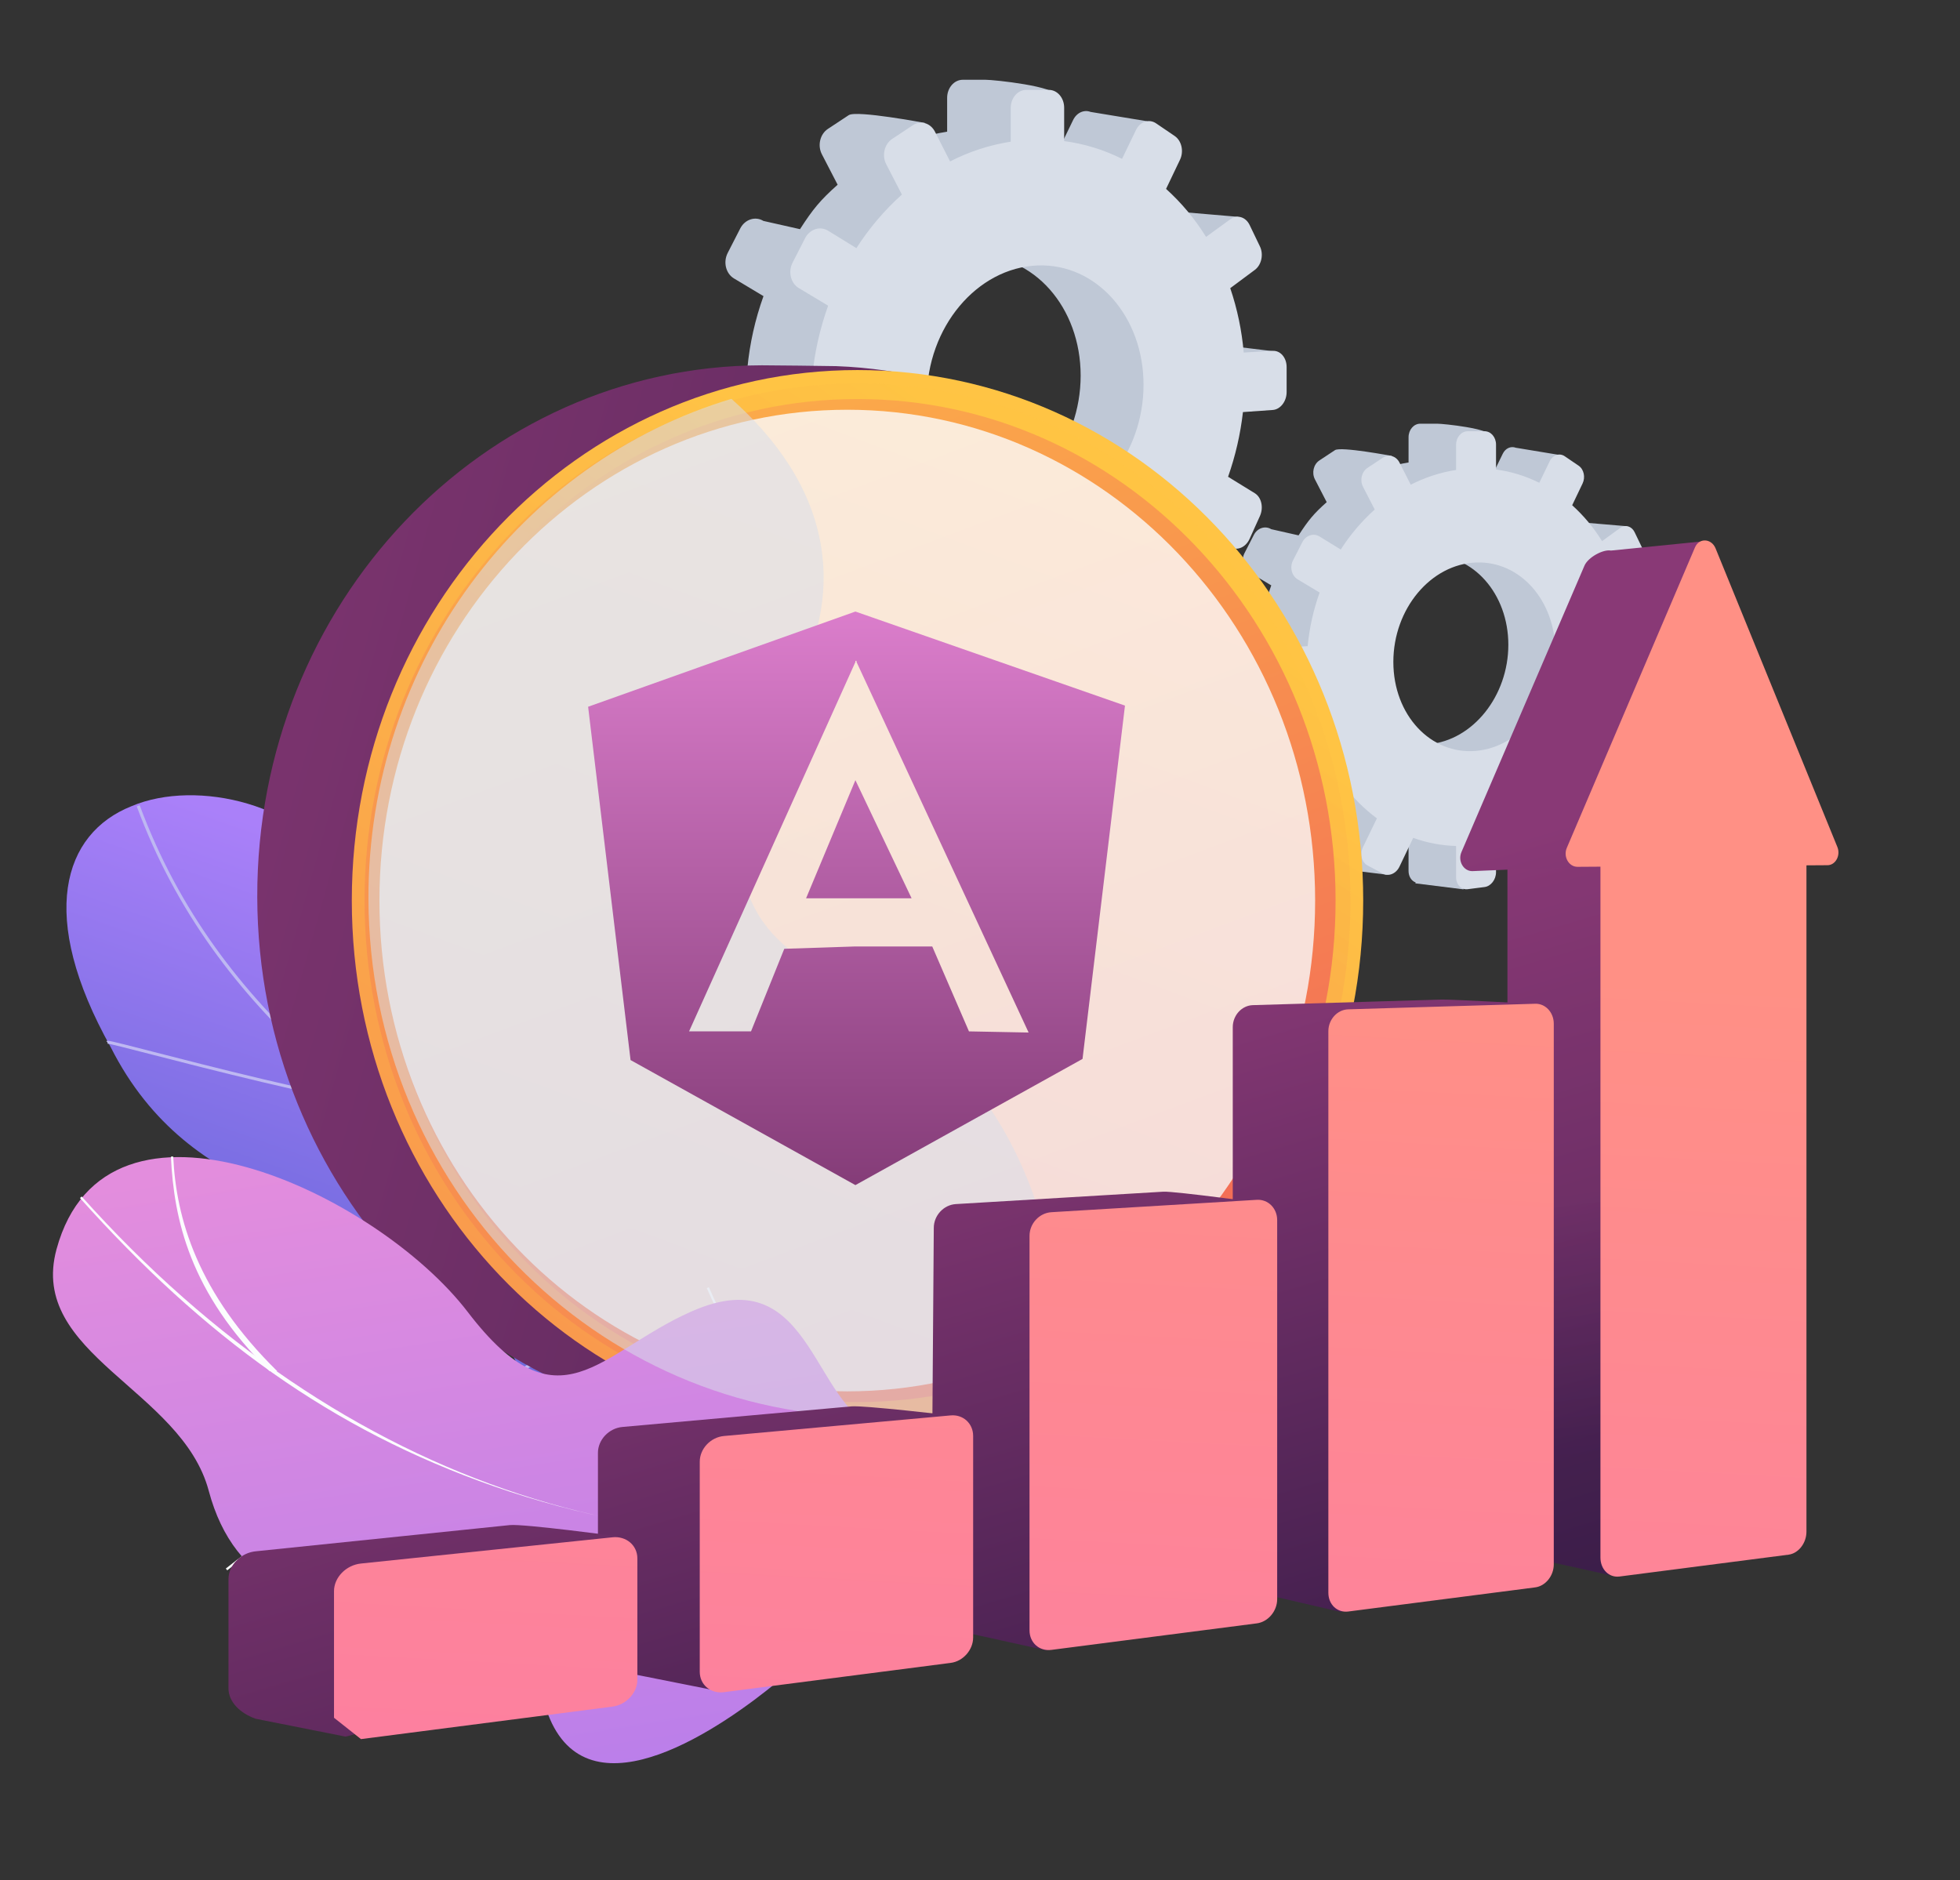 <svg width="516" height="495" viewBox="0 0 516 495" fill="none" xmlns="http://www.w3.org/2000/svg">
<rect x="0" y="0" width="516" height="495" fill="#333333" stroke="none"/>
<path d="M264.97 429.671C274.567 418.941 283.95 407.962 293.118 396.734C293.423 396.752 278.067 369.159 256.91 365.612C215.482 359.106 213.187 324.189 207.231 307.33C199.586 282.952 180.433 265.616 161.889 280.584C140.997 296.771 110.399 264.818 89.599 229.89C80.506 211.979 51.942 204.86 34.585 212.259C16.575 219.439 9.772 241.136 29.186 275.761C50.102 317.148 91.85 317.836 114.977 328.065C137.696 338.083 127.373 370.114 156.529 371.463C181.627 373.34 207.475 368.182 214.241 391.179C220.662 414.113 233.139 426.859 264.97 429.671Z" fill="url(#paint0_linear_252_118)"/>
<path d="M281 418.462C280.84 418.253 231.599 377.453 175.995 343.898C167.421 338.131 158.578 332.466 150.026 326.987C102.401 296.483 57.417 267.654 36.77 212L35.999 212.288C56.737 268.202 101.833 297.094 149.575 327.678C158.124 333.155 166.962 338.818 175.547 344.589C231.45 378.328 280.091 418.716 280.363 419L281 418.462Z" fill="#BEB8F2"/>
<path d="M102.876 292L103 291.219C82.124 287.654 54.824 280.63 40.158 276.859C28.288 273.804 28.264 273.828 28 274.131L28.28 274.399L28.349 274.78C28.854 274.767 33.761 276.03 39.974 277.628C54.65 281.402 81.969 288.435 102.876 292Z" fill="#BEB8F2"/>
<path d="M84.568 275.293C74.769 257.207 72.988 241.414 73.213 231.343C73.462 220.374 76.131 213.201 76.658 212.574L76.411 212.352L76.367 211.805C76.116 211.826 75.968 212.029 75.78 212.399C73.099 217.687 66.606 243.93 83.837 275.723L84.568 275.293Z" fill="#BEB8F2"/>
<path d="M209.525 364.36L210.114 363.738C181.86 334.78 179.777 287.522 180.203 268.547C180.225 267.527 180.232 267.198 180.203 267.047L179.374 267.177L179.788 267.112L179.374 267.174C179.385 267.283 179.374 267.86 179.358 268.528C179.056 282.215 180.119 295.444 182.517 307.86C187.128 331.712 196.211 350.721 209.525 364.36Z" fill="#BEB8F2"/>
<path d="M134.566 363.124L134.285 362.798L134.427 363.205L133.938 363.057V362.534C134.344 362.11 162.97 340.843 192.835 351.899L192.555 352.713C163.008 341.78 134.825 362.899 134.566 363.124ZM134.284 362.798L134.14 362.389L134.284 362.798Z" fill="#BEB8F2"/>
<path d="M272.863 411.596C267.644 405.293 261.366 392.357 261.098 366.531C261.084 365.064 261.084 365.064 260.924 364.901L260.351 365.538L260.638 365.213L260.234 365.319C260.249 365.42 260.253 365.933 260.26 366.524C260.529 392.616 266.916 405.738 272.227 412.148L272.863 411.596Z" fill="#BEB8F2"/>
<path d="M260.062 402.223L260.551 401.508C248.423 392.61 226.388 397.074 214.332 400.53C213.95 400.639 213.704 400.711 213.611 400.731L213.774 401.586C213.872 401.565 214.138 401.49 214.549 401.373C226.462 397.957 248.216 393.53 260.062 402.223Z" fill="#BEB8F2"/>
<path d="M418.086 200.163L420.126 195.672C420.891 193.989 420.436 191.968 419.11 191.154L413.827 187.911C415.284 183.78 416.269 179.498 416.763 175.146L422.659 174.732C424.18 174.626 425.408 173.039 425.408 171.187V166.263C425.408 164.41 424.18 162.979 422.659 163.066L416.918 163.392C416.543 159.067 415.648 154.803 414.253 150.692L419.11 147.099C419.265 146.983 419.408 146.852 419.538 146.708L420.159 148.323L428.135 138.524L417.722 137.637C417.518 137.36 417.261 137.126 416.965 136.95C416.669 136.774 416.341 136.659 416 136.612C415.382 136.546 414.762 136.717 414.266 137.091L409.469 140.573C407.29 137.058 404.625 133.868 401.552 131.097L401.915 130.342L409.246 131.838L410.176 119.714L399.049 117.874C397.769 117.385 396.32 118.006 395.624 119.456L392.851 125.159C389.295 123.393 392.243 121.532 388.201 120.994L392.427 114.776C392.427 112.837 380.046 111.547 378.374 111.547H373.897C372.202 111.547 370.824 113.139 370.824 115.104V121.762C366.64 122.412 362.587 123.727 358.818 125.656L366.466 120.043C366.466 120.043 352.996 117.493 351.461 118.504L347.362 121.211C345.811 122.234 345.279 124.47 346.176 126.207L349.275 132.2C345.881 135.219 344.438 136.961 341.869 140.946L334.666 139.317C333.076 138.339 331.034 139.003 330.109 140.803L327.643 145.603C326.712 147.415 327.265 149.677 328.875 150.635L334.681 154.112C333.037 158.68 331.972 163.436 331.51 168.269L324.544 168.666C322.669 168.774 321.144 170.535 321.144 172.603V178.099C321.144 179.973 322.398 181.433 324.03 181.591L331.946 182.858C332.575 186.85 333.662 190.757 335.185 194.501L328.875 199.084C327.265 200.252 326.712 202.578 327.643 204.271L330.109 208.758C331.034 210.439 345.707 211.463 345.707 211.463L341.045 204.943C343.53 208.295 346.498 211.26 349.853 213.742L346.176 221.319C345.279 223.167 345.811 225.339 347.362 226.165L351.461 228.348C351.713 228.482 351.985 228.574 352.267 228.621L352.25 228.697L365.037 230.271L366.288 220.63C367.789 220.861 369.303 220.998 370.821 221.039V229.287C370.821 230.753 371.589 231.915 372.684 232.319L372.626 232.56L385.296 234.141L385.549 218.499C387.87 217.613 390.108 216.522 392.236 215.24L395.614 221.769C395.788 222.135 396.048 222.454 396.371 222.7C396.693 222.946 397.07 223.111 397.47 223.182L409.714 224.84L405.521 213.311L403.829 213.83L401.039 208.364C404.016 205.398 406.623 202.083 408.804 198.493L414.269 201.764C415.607 202.581 417.316 201.856 418.086 200.163ZM376.132 195.938C364.145 197.005 354.196 186.497 354.196 172.445C354.196 158.393 364.145 146.636 376.125 146.198C387.823 145.771 397.092 156.322 397.092 169.748C397.092 183.174 387.823 194.898 376.132 195.938ZM427.327 168.955L435.621 165.033L427.327 164.027V168.955ZM417.153 202.431L426.641 203.71L428.025 200.477L420.166 195.703L417.153 202.431Z" fill="#BFC8D6"/>
<path d="M434.889 164.887L429.18 165.213C428.808 160.902 427.918 156.65 426.53 152.551L431.359 148.966C432.677 147.989 433.129 145.913 432.369 144.331L430.34 140.114C429.575 138.523 427.875 138.017 426.541 138.989L421.772 142.463C419.607 138.959 416.957 135.777 413.901 133.013L416.646 127.271C417.432 125.622 416.972 123.536 415.599 122.606L411.947 120.118C410.565 119.177 408.794 119.754 407.992 121.413L405.24 127.1C401.664 125.314 397.816 124.133 393.852 123.605V117.038C393.852 115.102 392.508 113.531 390.846 113.533H386.394C384.709 113.533 383.339 115.122 383.339 117.082V123.72C379.178 124.371 375.148 125.684 371.403 127.608L368.43 121.767C367.556 120.051 365.615 119.472 364.091 120.481L360.014 123.181C358.472 124.203 357.944 126.44 358.835 128.164L361.917 134.139C358.473 137.232 355.463 140.776 352.971 144.676L347.395 141.246C345.813 140.269 343.782 140.935 342.864 142.729L340.417 147.518C339.491 149.325 340.04 151.572 341.64 152.533L347.414 155.997C345.78 160.554 344.721 165.296 344.261 170.115L337.336 170.514C335.472 170.621 333.955 172.38 333.955 174.441V179.92C333.955 181.982 335.472 183.544 337.336 183.412L344.446 182.91C345.014 187.496 346.181 191.988 347.915 196.272L341.637 200.845C340.037 202.01 339.487 204.329 340.414 206.017L342.86 210.492C343.779 212.167 345.809 212.567 347.391 211.393L353.736 206.675C356.204 210.016 359.153 212.973 362.488 215.45L358.831 223.005C357.941 224.848 358.469 227.014 360.011 227.837L364.088 230.014C365.611 230.828 367.552 229.999 368.427 228.171L372.051 220.586C375.674 221.896 379.484 222.616 383.336 222.717V230.942C383.336 232.898 384.706 234.314 386.391 234.099L390.843 233.528C392.505 233.316 393.849 231.573 393.849 229.637V221.503C397.644 220.509 401.275 218.973 404.63 216.941L407.988 223.458C408.791 225.015 410.562 225.363 411.944 224.245L415.595 221.288C416.962 220.183 417.429 218.029 416.643 216.491L413.381 210.089C416.34 207.129 418.932 203.823 421.102 200.244L426.535 203.503C427.869 204.303 429.568 203.58 430.333 201.89L432.362 197.412C433.122 195.734 432.671 193.718 431.353 192.907L426.099 189.676C427.548 185.555 428.528 181.285 429.02 176.945L434.884 176.531C436.394 176.424 437.616 174.842 437.616 172.994V168.083C437.621 166.227 436.399 164.799 434.889 164.887ZM388.623 197.684C376.706 198.753 366.82 188.279 366.82 174.268C366.82 160.257 376.706 148.523 388.623 148.088C400.248 147.656 409.463 158.173 409.463 171.566C409.463 184.96 400.248 196.643 388.623 197.684Z" fill="#D8DEE8"/>
<path d="M312.586 139.566L315.316 133.559C316.339 131.307 315.732 128.603 313.958 127.513L306.897 123.176C308.847 117.649 310.165 111.919 310.828 106.096L318.717 105.544C320.751 105.401 322.393 103.277 322.393 100.799V94.21C322.393 91.733 320.751 89.81 318.717 89.934L311.035 90.373C310.533 84.587 309.336 78.882 307.47 73.382L313.958 68.561C314.165 68.406 314.356 68.231 314.529 68.038L315.36 70.197L326.032 57.088L312.1 55.901C311.828 55.53 311.483 55.218 311.088 54.982C310.692 54.747 310.253 54.594 309.797 54.532C308.97 54.442 308.14 54.671 307.476 55.172L301.06 59.831C298.144 55.127 294.578 50.858 290.468 47.151L290.957 46.142L300.766 48.143L302.012 31.92L287.116 29.465C285.402 28.805 283.466 29.641 282.523 31.583L278.821 39.21C274.063 36.848 278.005 34.36 272.598 33.639L278.255 25.32C278.255 22.727 261.689 21 259.451 21H253.462C251.195 21 249.35 23.13 249.35 25.758V34.669C243.753 35.541 238.331 37.301 233.289 39.883L243.521 32.373C243.521 32.373 225.493 28.966 223.443 30.315L217.958 33.934C215.885 35.305 215.172 38.3 216.371 40.615L220.52 48.633C215.979 52.673 214.047 55.003 210.612 60.334L200.976 58.162C198.855 56.859 196.115 57.742 194.879 60.148L191.584 66.578C190.34 69.003 191.079 72.019 193.232 73.308L201 77.961C198.803 84.073 197.378 90.435 196.76 96.9L187.44 97.433C184.932 97.576 182.891 99.934 182.891 102.699V110.053C182.891 112.56 184.571 114.512 186.753 114.726L197.345 116.422C198.186 121.763 199.639 126.989 201.677 131.998L193.225 138.137C191.072 139.7 190.333 142.81 191.578 145.077L194.879 151.081C196.115 153.33 215.746 154.699 215.746 154.699L209.514 145.958C212.836 150.444 216.805 154.413 221.292 157.736L216.376 167.874C215.177 170.346 215.887 173.251 217.963 174.356L223.448 177.279C223.785 177.458 224.149 177.58 224.526 177.642L224.503 177.745L241.608 179.85L243.281 166.95C245.288 167.259 247.313 167.442 249.343 167.498V178.534C249.343 180.489 250.371 182.048 251.836 182.589L251.761 182.915L268.71 185.033L269.049 164.112C272.155 162.929 275.15 161.474 277.999 159.763L282.517 168.498C283.078 169.583 283.985 170.225 285.002 170.388L301.383 172.606L295.772 157.182L293.508 157.876L289.771 150.555C293.754 146.589 297.242 142.157 300.163 137.357L307.473 141.733C309.27 142.802 311.557 141.831 312.586 139.566ZM256.456 133.914C240.42 135.341 227.118 121.283 227.118 102.481C227.118 83.679 240.42 67.953 256.456 67.367C272.099 66.795 284.498 80.91 284.498 98.88C284.498 116.849 272.099 132.522 256.456 133.914ZM324.959 97.812L336.05 92.564L324.959 91.22V97.812ZM311.338 142.6L324.032 144.311L325.885 139.987L315.369 133.601L311.338 142.6Z" fill="#BFC8D6"/>
<path d="M335.068 92.37L327.429 92.812C326.93 87.041 325.74 81.352 323.883 75.866L330.343 71.062C332.108 69.759 332.711 66.977 331.694 64.87L328.98 59.228C327.955 57.1 325.682 56.422 323.899 57.722L317.517 62.369C314.62 57.682 311.075 53.426 306.987 49.73L310.658 42.047C311.71 39.843 311.086 37.051 309.259 35.806L304.366 32.477C302.518 31.22 300.148 31.989 299.075 34.21L295.394 41.817C290.609 39.428 285.46 37.848 280.157 37.143V28.357C280.157 25.764 278.363 23.664 276.135 23.666H270.178C267.924 23.666 266.091 25.784 266.091 28.412V37.296C260.524 38.166 255.132 39.922 250.122 42.497L246.144 34.676C244.974 32.378 242.378 31.606 240.339 32.957L234.887 36.567C232.825 37.934 232.114 40.921 233.309 43.233L237.433 51.227C232.824 55.366 228.798 60.109 225.464 65.328L218.007 60.74C215.887 59.436 213.174 60.323 211.945 62.724L208.663 69.131C207.425 71.549 208.161 74.556 210.294 75.841L218.019 80.477C215.832 86.573 214.415 92.917 213.801 99.364L204.535 99.898C202.041 100.043 200.012 102.394 200.012 105.151V112.484C200.012 115.241 202.041 117.333 204.535 117.155L214.047 116.484C214.808 122.618 216.368 128.627 218.689 134.357L210.294 140.474C208.154 142.033 207.419 145.135 208.663 147.394L211.945 153.379C213.174 155.622 215.89 156.158 218.007 154.584L226.488 148.274C229.791 152.74 233.737 156.694 238.199 160.006L233.306 170.108C232.112 172.572 232.817 175.469 234.883 176.57L240.336 179.482C242.375 180.57 244.971 179.464 246.141 177.017L250.99 166.869C255.837 168.621 260.935 169.585 266.088 169.722V180.725C266.088 183.345 267.921 185.235 270.175 184.947L276.132 184.184C278.356 183.901 280.154 181.577 280.154 178.97V168.118C285.231 166.787 290.09 164.73 294.578 162.01L299.072 170.719C300.145 172.8 302.515 173.267 304.363 171.772L309.256 167.815C311.083 166.336 311.702 163.465 310.655 161.395L306.294 152.831C310.255 148.871 313.724 144.448 316.626 139.659L323.896 144.021C325.678 145.093 327.952 144.124 328.976 141.864L331.689 135.872C332.707 133.627 332.103 130.932 330.338 129.843L323.31 125.521C325.251 120.008 326.564 114.295 327.225 108.488L335.07 107.934C337.091 107.791 338.725 105.673 338.725 103.209V96.638C338.723 94.162 337.089 92.254 335.068 92.37ZM273.17 136.25C257.225 137.679 243.999 123.668 243.999 104.92C243.999 86.172 257.225 70.485 273.17 69.887C288.723 69.312 301.052 83.381 301.052 101.299C301.052 119.218 288.723 134.855 273.17 136.25Z" fill="#D8DEE8"/>
<path d="M333.993 235.513C334.156 311.473 293.746 373.463 221.771 375.501C220.657 375.532 202.289 375.501 201.17 375.501C127.644 375.68 67.9 313.295 67.728 236.161C67.557 159.028 127.025 96.357 200.552 96.173C202.272 96.173 218.411 96.336 220.124 96.393C291.268 99.049 333.827 160.183 333.993 235.513Z" fill="url(#paint1_linear_252_118)"/>
<path d="M225.751 376.751C299.278 376.751 358.884 314.221 358.884 237.087C358.884 159.953 299.278 97.423 225.751 97.423C152.223 97.423 92.618 159.953 92.618 237.087C92.618 314.221 152.223 376.751 225.751 376.751Z" fill="url(#paint2_linear_252_118)"/>
<path style="mix-blend-mode:multiply" opacity="0.3" d="M225.751 373.231C297.425 373.231 355.529 312.277 355.529 237.087C355.529 161.896 297.425 100.942 225.751 100.942C154.076 100.942 95.973 161.896 95.973 237.087C95.973 312.277 154.076 373.231 225.751 373.231Z" fill="url(#paint3_linear_252_118)"/>
<path d="M225.751 369.122C295.262 369.122 351.611 310.008 351.611 237.087C351.611 164.166 295.262 105.052 225.751 105.052C156.24 105.052 99.891 164.166 99.891 237.087C99.891 310.008 156.24 369.122 225.751 369.122Z" fill="url(#paint4_linear_252_118)"/>
<path opacity="0.8" d="M223.06 366.3C291.084 366.3 346.229 308.449 346.229 237.087C346.229 165.725 291.084 107.874 223.06 107.874C155.035 107.874 99.891 165.725 99.891 237.087C99.891 308.449 155.035 366.3 223.06 366.3Z" fill="url(#paint5_linear_252_118)"/>
<path d="M250.337 400.997V400.394C236.514 400.223 223.311 393.076 211.091 379.154C202.132 368.946 193.902 355.401 186.626 338.891L186.075 339.134C193.373 355.699 201.638 369.296 210.638 379.544C222.983 393.607 236.336 400.822 250.337 400.997Z" fill="#FCFDFE"/>
<path d="M124.112 388.968L124.151 388.367C98.114 386.705 74.595 400.817 59.451 412.95L59.827 413.419C74.89 401.353 98.269 387.317 124.112 388.968Z" fill="#FCFDFE"/>
<path d="M144.775 452.551C155.988 478.49 190.195 454.751 205.052 442.449C217.028 432.536 254.176 415.366 268.405 428.174C270.274 426.046 272.465 419.771 272.361 417.908C271.667 405.46 271.883 382.061 262.597 372.7C261.012 371.102 252.085 376.171 249.665 375.553C243.188 377.406 241.056 378.45 234.033 377.183C213.3 373.463 215.264 330.513 181.975 345.297C157.589 356.126 147.234 376.907 123.177 345.45C99.119 313.992 27.983 280.671 14.877 328.905C7.352 356.585 47.824 365.741 54.951 392.473C61.728 417.874 82.043 425.827 110.176 419.908C138.309 413.988 135.457 430.968 144.791 452.561" fill="url(#paint6_linear_252_118)"/>
<path d="M459.84 216.918L448.795 142.466L424.118 144.946C422.036 144.56 418.083 146.724 417.142 148.906L384.745 224.333C383.742 226.673 385.281 229.358 387.612 229.342L396.865 228.954V404.791C396.865 407.925 399.148 410.168 401.944 409.816L424.126 414.742C426.779 414.398 451.618 401.031 451.618 398.01V221.752L457.227 221.723C459.352 221.713 460.75 219.14 459.84 216.918Z" fill="url(#paint7_linear_252_118)"/>
<path style="mix-blend-mode:multiply" opacity="0.3" d="M421.34 228.169L396.865 228.961V404.791C396.865 407.925 399.149 410.169 401.944 409.817L424.126 414.742C425.219 414.601 430.084 412.244 435.424 409.315L421.34 228.169Z" fill="url(#paint8_linear_252_118)"/>
<path d="M483.72 222.997L451.651 144.37C450.57 141.719 447.321 141.552 446.233 144.103L412.484 223.225C411.493 225.552 413.016 228.223 415.322 228.208L421.341 228.169V410.051C421.341 413.168 423.596 415.405 426.371 415.047L470.865 409.298C473.474 408.961 475.575 406.251 475.575 403.245V227.819L481.13 227.783C483.238 227.77 484.622 225.208 483.72 222.997Z" fill="url(#paint9_linear_252_118)"/>
<path d="M353.005 424.393L329.832 419.016C326.915 419.388 324.544 417.164 324.544 414.048V270.42C324.544 267.305 326.915 264.709 329.832 264.623L379.522 263.156C382.251 263.076 405.362 264.383 405.362 264.383L384.456 406.608C384.456 409.615 353.005 424.393 353.005 424.393Z" fill="url(#paint10_linear_252_118)"/>
<path d="M404.163 417.908L354.949 424.263C352.06 424.636 349.711 422.427 349.711 419.326V271.495C349.711 268.399 352.06 265.81 354.949 265.724L404.163 264.257C406.865 264.178 409.056 266.539 409.056 269.519V411.879C409.051 414.863 406.865 417.566 404.163 417.908Z" fill="url(#paint11_linear_252_118)"/>
<g style="mix-blend-mode:multiply" opacity="0.54">
<path d="M196.346 233.391C186.622 202.536 221.779 180.268 216.237 144.305C213.794 128.435 204.272 115.43 192.567 105C137.228 121.634 96.859 174.287 97 236.578C97.163 312.098 156.812 373.175 230.213 373C247.698 372.968 264.987 369.401 281 362.522C278.735 318.878 265.071 294.224 250.54 279.372C228.144 256.479 203.761 256.92 196.346 233.391Z" fill="#D8DEE8"/>
</g>
<path d="M267.96 396.371L267.797 395.791C178.307 420.376 90.119 391.715 21.5 315L21.052 315.401C53.571 351.758 87.225 376.401 130.115 391.323C175.211 407.011 222.876 408.758 267.96 396.371Z" fill="#FCFDFE"/>
<path d="M71 361H73C52.035 340.411 46.364 320.825 45.602 304.472L45 304.5C45.765 320.941 49.888 340.271 71 361Z" fill="#FCFDFE"/>
<path d="M275.356 434.465L250.917 429.08C247.707 429.49 245.096 427.172 245.096 423.903L245.835 323.262C245.835 319.993 248.444 317.187 251.654 316.997L306.246 313.738C309.239 313.559 334.353 317.015 334.353 317.015L310.938 415.73C310.938 418.876 278.385 434.074 275.356 434.465Z" fill="url(#paint12_linear_252_118)"/>
<path d="M330.873 427.383L276.8 434.365C273.621 434.776 271.036 432.474 271.036 429.22V325.374C271.036 322.115 273.621 319.329 276.8 319.136L330.875 315.877C333.84 315.7 336.236 318.09 336.236 321.217V421.03C336.236 424.155 333.84 427 330.873 427.383Z" fill="url(#paint13_linear_252_118)"/>
<path d="M186.729 444.732L163.857 440.185C160.306 440.638 157.418 438.219 157.418 434.779V382.485C157.418 379.046 160.306 375.998 163.857 375.678L224.146 370.257C227.447 369.959 250.291 372.631 250.291 372.631L230.111 425.762C230.111 429.06 190.076 444.305 186.729 444.732Z" fill="url(#paint14_linear_252_118)"/>
<path d="M250.289 437.787L190.594 445.499C187.079 445.954 184.22 443.544 184.22 440.122V384.831C184.22 381.409 187.079 378.377 190.594 378.057L250.289 372.635C253.551 372.338 256.196 374.753 256.196 378.041V431.092C256.196 434.365 253.562 437.372 250.289 437.787Z" fill="url(#paint15_linear_252_118)"/>
<path d="M90.95 457.193C94.664 456.714 140.823 440.308 140.823 436.837L151.914 423.512L163.137 404.526C163.137 404.526 137.873 401.135 134.218 401.511L67.309 408.412C64.453 408.707 61.988 410.504 60.84 412.847C60.393 413.739 60.157 414.721 60.148 415.718V444.455C60.148 448.082 63.221 451.052 67.309 452.499" fill="url(#paint16_linear_252_118)"/>
<path d="M87.932 452.235V418.902C87.932 415.295 91.112 412.037 95.02 411.63L161.255 404.725C164.875 404.347 167.797 406.843 167.797 410.296V442.198C167.797 445.651 164.875 448.828 161.255 449.296L95.028 457.853" fill="url(#paint17_linear_252_118)"/>
<path d="M212.211 236.5H239.995L225.197 205.394L212.211 236.5ZM225.197 161L154.831 186.066L166.005 279.082L225.197 312L284.993 278.78L296.167 185.764L225.197 161ZM206.473 249.788L197.715 271.532H181.407L225.197 174.288V173.986V173.684V173.986H225.499V173.684V173.986V174.288L270.799 271.834L255.095 271.532L245.431 249.184H224.895L206.473 249.788Z" fill="url(#paint18_linear_252_118)"/>
<defs>
<linearGradient id="paint0_linear_252_118" x1="176.334" y1="255.116" x2="131.066" y2="383.899" gradientUnits="userSpaceOnUse">
<stop stop-color="#AA80F9"/>
<stop offset="1" stop-color="#6165D7"/>
</linearGradient>
<linearGradient id="paint1_linear_252_118" x1="590.187" y1="343.247" x2="-37.556" y2="166.723" gradientUnits="userSpaceOnUse">
<stop stop-color="#311944"/>
<stop offset="1" stop-color="#893976"/>
</linearGradient>
<linearGradient id="paint2_linear_252_118" x1="280.758" y1="154.526" x2="14.834" y2="554.429" gradientUnits="userSpaceOnUse">
<stop stop-color="#FFC444"/>
<stop offset="1" stop-color="#F36F56"/>
</linearGradient>
<linearGradient id="paint3_linear_252_118" x1="293.542" y1="142.375" x2="213.648" y2="254.214" gradientUnits="userSpaceOnUse">
<stop stop-color="#FFC444"/>
<stop offset="1" stop-color="#F36F56"/>
</linearGradient>
<linearGradient id="paint4_linear_252_118" x1="142.499" y1="14.572" x2="262.85" y2="336.875" gradientUnits="userSpaceOnUse">
<stop stop-color="#FFC444"/>
<stop offset="1" stop-color="#F36F56"/>
</linearGradient>
<linearGradient id="paint5_linear_252_118" x1="69.87" y1="649.567" x2="309.526" y2="3.003" gradientUnits="userSpaceOnUse">
<stop stop-color="#EBEFF2"/>
<stop offset="1" stop-color="white"/>
</linearGradient>
<linearGradient id="paint6_linear_252_118" x1="131.421" y1="296.059" x2="183.278" y2="627.894" gradientUnits="userSpaceOnUse">
<stop stop-color="#E38DDD"/>
<stop offset="1" stop-color="#9571F6"/>
</linearGradient>
<linearGradient id="paint7_linear_252_118" x1="472.42" y1="441.685" x2="406.486" y2="218.379" gradientUnits="userSpaceOnUse">
<stop stop-color="#311944"/>
<stop offset="1" stop-color="#893976"/>
</linearGradient>
<linearGradient id="paint8_linear_252_118" x1="417.401" y1="382.635" x2="408.744" y2="313.69" gradientUnits="userSpaceOnUse">
<stop stop-color="#311944"/>
<stop offset="1" stop-color="#893976"/>
</linearGradient>
<linearGradient id="paint9_linear_252_118" x1="446.964" y1="257.191" x2="422.467" y2="708.799" gradientUnits="userSpaceOnUse">
<stop stop-color="#FF9085"/>
<stop offset="1" stop-color="#FB6FBB"/>
</linearGradient>
<linearGradient id="paint10_linear_252_118" x1="403.087" y1="468.541" x2="337.182" y2="245.338" gradientUnits="userSpaceOnUse">
<stop stop-color="#311944"/>
<stop offset="1" stop-color="#893976"/>
</linearGradient>
<linearGradient id="paint11_linear_252_118" x1="384.165" y1="253.652" x2="359.69" y2="704.837" gradientUnits="userSpaceOnUse">
<stop stop-color="#FF9085"/>
<stop offset="1" stop-color="#FB6FBB"/>
</linearGradient>
<linearGradient id="paint12_linear_252_118" x1="327.265" y1="497.773" x2="260.86" y2="272.876" gradientUnits="userSpaceOnUse">
<stop stop-color="#311944"/>
<stop offset="1" stop-color="#893976"/>
</linearGradient>
<linearGradient id="paint13_linear_252_118" x1="310.361" y1="249.456" x2="285.902" y2="700.361" gradientUnits="userSpaceOnUse">
<stop stop-color="#FF9085"/>
<stop offset="1" stop-color="#FB6FBB"/>
</linearGradient>
<linearGradient id="paint14_linear_252_118" x1="240.768" y1="528.911" x2="174.861" y2="305.697" gradientUnits="userSpaceOnUse">
<stop stop-color="#311944"/>
<stop offset="1" stop-color="#893976"/>
</linearGradient>
<linearGradient id="paint15_linear_252_118" x1="229.064" y1="245.012" x2="204.64" y2="695.257" gradientUnits="userSpaceOnUse">
<stop stop-color="#FF9085"/>
<stop offset="1" stop-color="#FB6FBB"/>
</linearGradient>
<linearGradient id="paint16_linear_252_118" x1="163.454" y1="600.071" x2="81.799" y2="323.523" gradientUnits="userSpaceOnUse">
<stop stop-color="#311944"/>
<stop offset="1" stop-color="#893976"/>
</linearGradient>
<linearGradient id="paint17_linear_252_118" x1="138.196" y1="240.478" x2="113.868" y2="688.958" gradientUnits="userSpaceOnUse">
<stop stop-color="#FF9085"/>
<stop offset="1" stop-color="#FB6FBB"/>
</linearGradient>
<linearGradient id="paint18_linear_252_118" x1="225.5" y1="333.855" x2="225.5" y2="136.496" gradientUnits="userSpaceOnUse">
<stop stop-color="#78336C"/>
<stop offset="1" stop-color="#E988D9"/>
</linearGradient>
</defs>
</svg>
